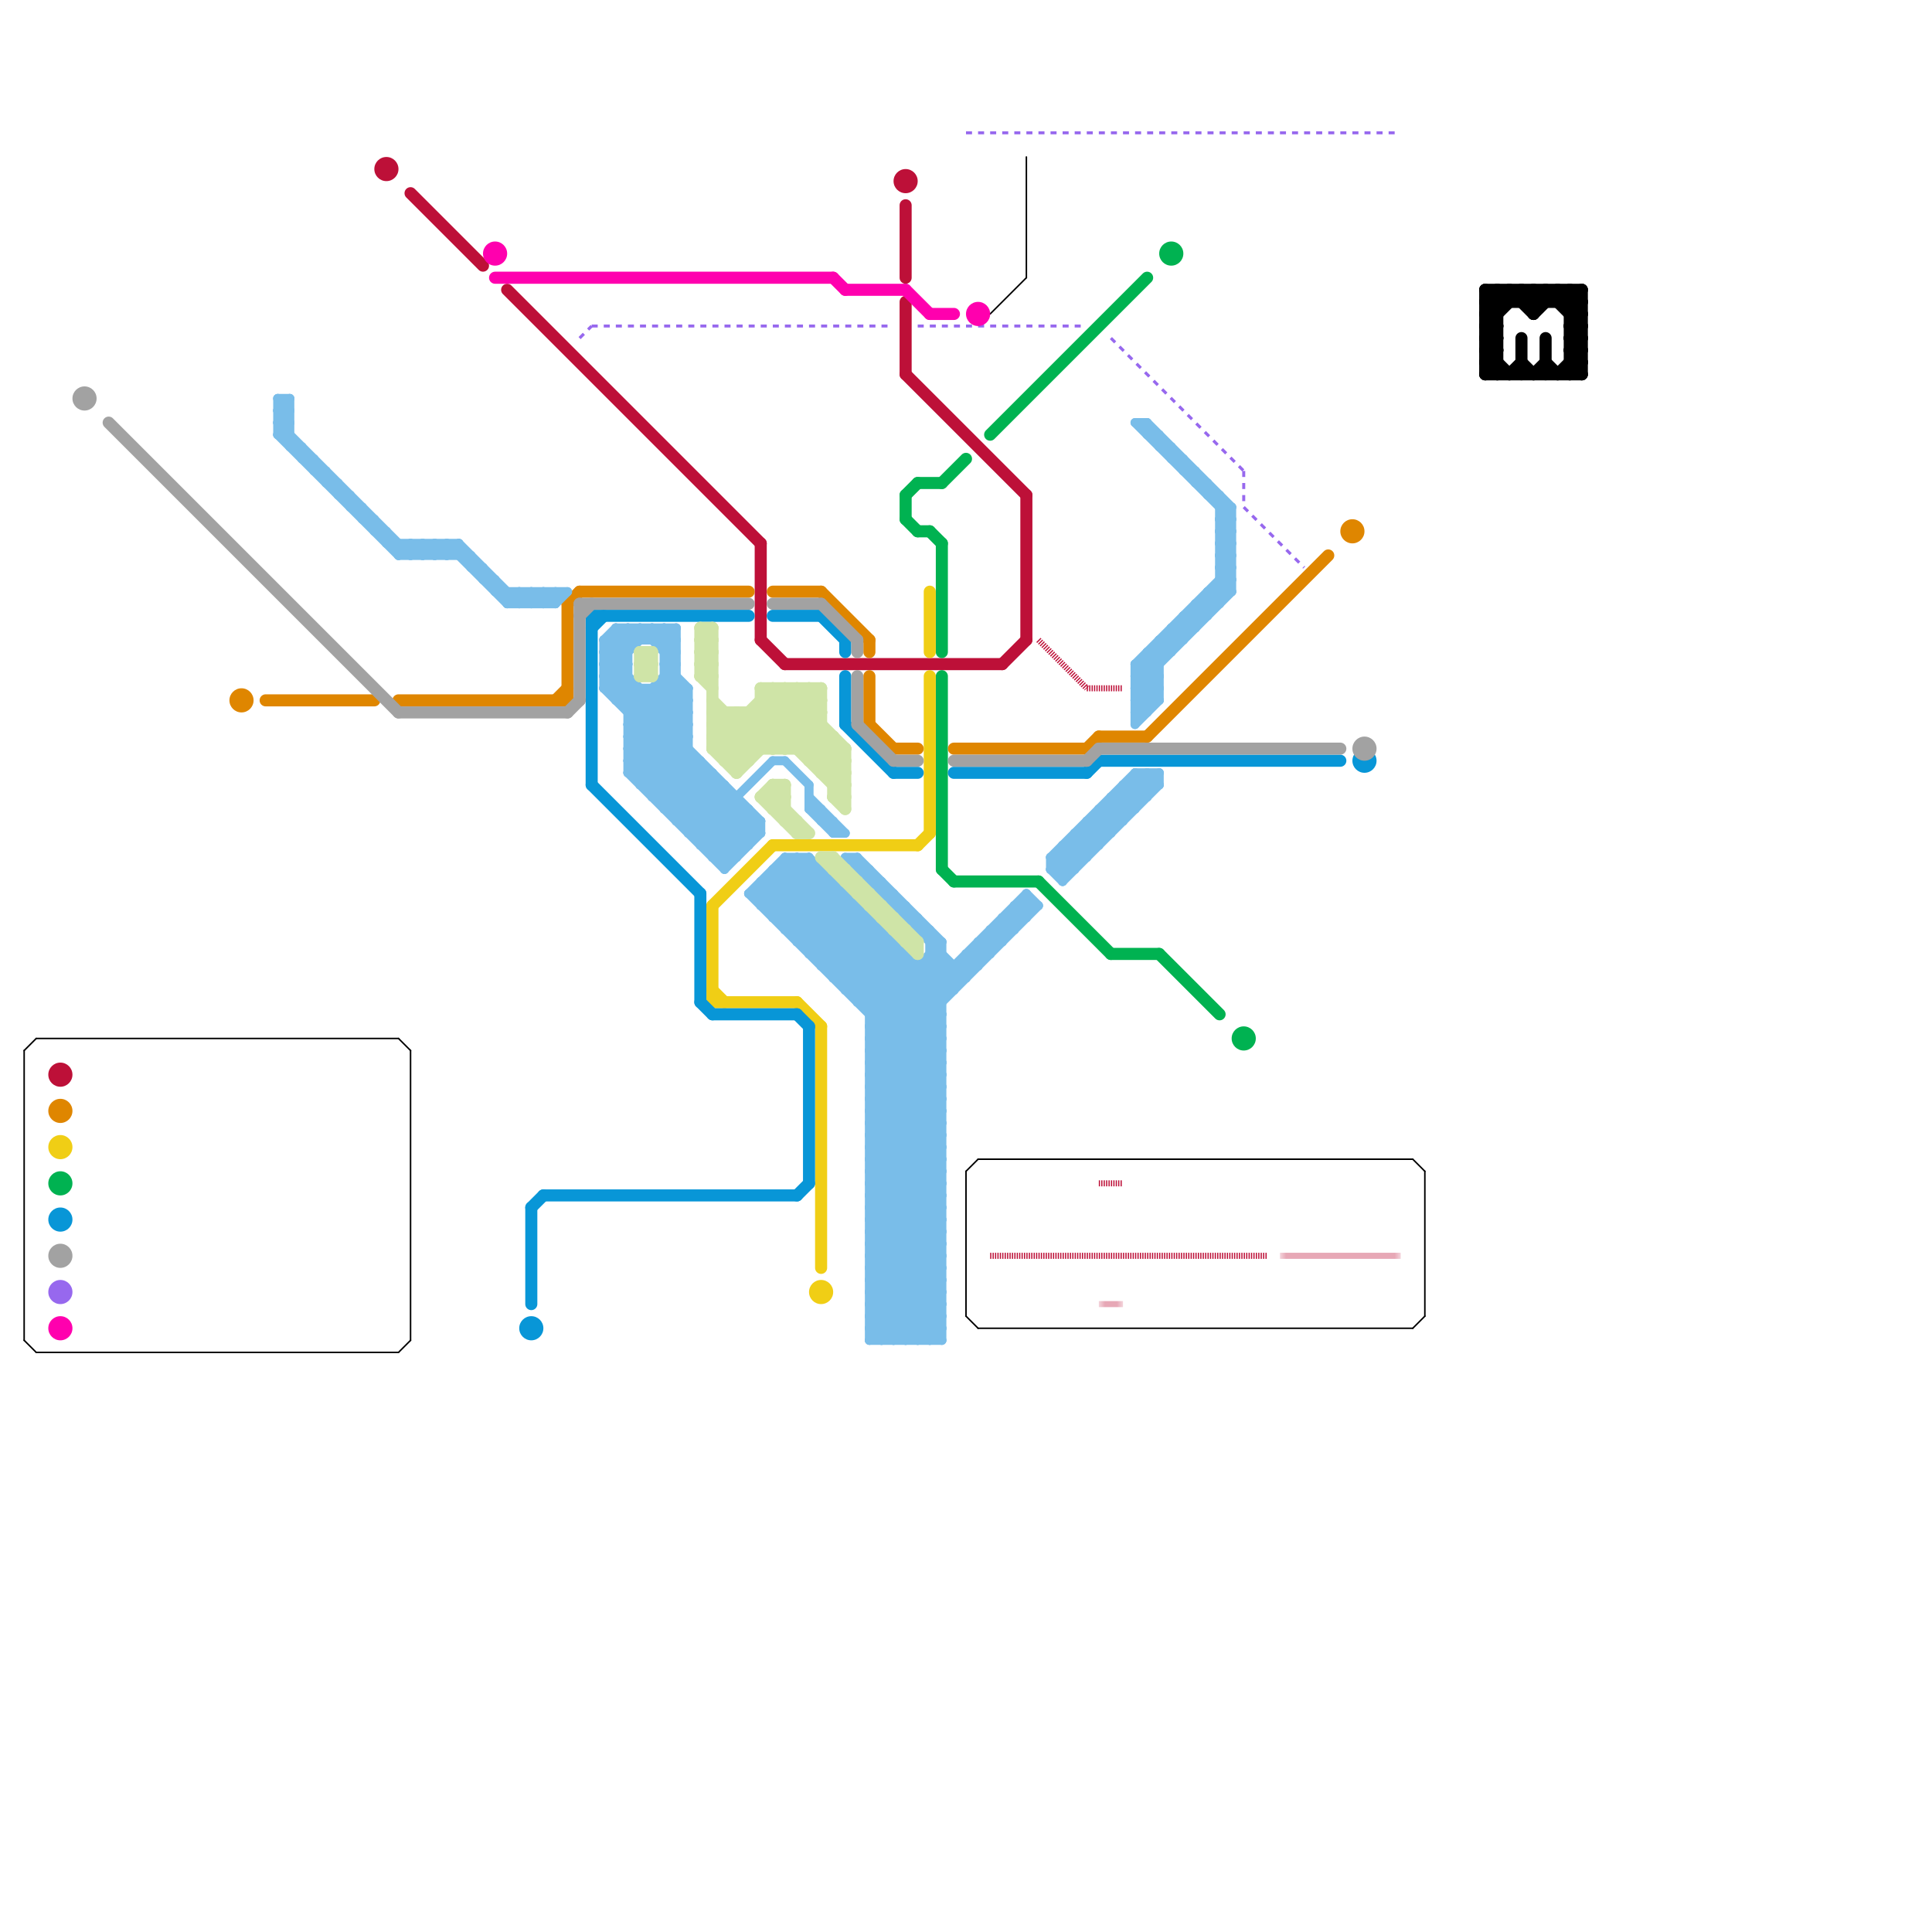 
<svg version="1.1" xmlns="http://www.w3.org/2000/svg" viewBox="0 0 160 160">
<style>text { font: 1px Helvetica; font-weight: 600; white-space: pre; dominant-baseline: central; } line { stroke-width: 1; fill: none; stroke-linecap: round; stroke-linejoin: round; } .c0 { stroke: #bd1038 } .c1 { stroke: #00b251 } .c2 { stroke: #f0ce15 } .c3 { stroke: #df8600 } .c4 { stroke: #0896d7 } .c5 { stroke: #a2a2a2 } .c6 { stroke: #9768ee } .c7 { stroke: #000000 } .c8 { stroke: #79bde9 } .c9 { stroke: #cfe4a7 } .c10 { stroke: #ff00ae } .lho3 { stroke-width: 0.3; stroke-linecap: butt; }.w3 { stroke-width: .5; }.w5 { stroke-width: .125; }.w4 { stroke-width: .25; }.w1 { stroke-width: 1; }.w2 { stroke-width: .75; }.l5 { stroke-dasharray: .1 .1; stroke-linecap: butt; }.l1 { stroke-dasharray: 1 1.5; stroke-linecap: square; }.l2 { stroke-dasharray: .5 .5; stroke-linecap: butt; }.l6 { stroke-linecap: butt; }</style><defs><g id="wm-xf"><circle r="1.2" fill="#000"/><circle r="0.9" fill="#fff"/><circle r="0.6" fill="#000"/><circle r="0.3" fill="#fff"/></g><g id="wm"><circle r="0.6" fill="#000"/><circle r="0.3" fill="#fff"/></g><g id="cmd-bd1038"><circle r="0.5" fill="#bd1038"/><circle r="0.25" fill="#fff"/></g></defs><line class="c0 " x1="83" y1="55" x2="85" y2="53"/><line class="c0 " x1="75" y1="17" x2="75" y2="23"/><line class="c0 " x1="75" y1="31" x2="85" y2="41"/><line class="c0 " x1="63" y1="53" x2="65" y2="55"/><line class="c0 " x1="75" y1="25" x2="75" y2="31"/><line class="c0 " x1="65" y1="55" x2="83" y2="55"/><line class="c0 " x1="63" y1="45" x2="63" y2="53"/><line class="c0 " x1="85" y1="41" x2="85" y2="53"/><line class="c0 " x1="34" y1="16" x2="40" y2="22"/><line class="c0 " x1="42" y1="24" x2="63" y2="45"/><circle cx="32" cy="14" r="1" fill="#bd1038" /><circle cx="5" cy="89" r="1" fill="#bd1038" /><circle cx="75" cy="15" r="1" fill="#bd1038" /><line class="c0 w3 l5" x1="86" y1="53" x2="90" y2="57"/><line class="c0 w3 l5" x1="82" y1="104" x2="105" y2="104"/><line class="c0 w3 l5" x1="90" y1="57" x2="93" y2="57"/><line class="c0 w3 l5" x1="91" y1="98" x2="93" y2="98"/><mask id="k1-4-1" maskUnits="userSpaceOnUse"><line class="w3 l6" x1="91" y1="108" x2="93" y2="108" stroke="#fff"/><line class="lho3" x1="91" y1="108" x2="93" y2="108" stroke="#000"/></mask><line class="c0 w3 l6" x1="91" y1="108" x2="93" y2="108" mask="url(#k1-4-1)"/><mask id="k1-4-2" maskUnits="userSpaceOnUse"><line class="w3 l6" x1="106" y1="104" x2="116" y2="104" stroke="#fff"/><line class="lho3" x1="106" y1="104" x2="116" y2="104" stroke="#000"/></mask><line class="c0 w3 l6" x1="106" y1="104" x2="116" y2="104" mask="url(#k1-4-2)"/><line class="c1 " x1="96" y1="79" x2="101" y2="84"/><line class="c1 " x1="75" y1="41" x2="76" y2="40"/><line class="c1 " x1="76" y1="44" x2="77" y2="44"/><line class="c1 " x1="79" y1="73" x2="86" y2="73"/><line class="c1 " x1="78" y1="40" x2="80" y2="38"/><line class="c1 " x1="78" y1="72" x2="79" y2="73"/><line class="c1 " x1="82" y1="36" x2="95" y2="23"/><line class="c1 " x1="77" y1="44" x2="78" y2="45"/><line class="c1 " x1="75" y1="41" x2="75" y2="43"/><line class="c1 " x1="92" y1="79" x2="96" y2="79"/><line class="c1 " x1="78" y1="56" x2="78" y2="72"/><line class="c1 " x1="78" y1="45" x2="78" y2="54"/><line class="c1 " x1="86" y1="73" x2="92" y2="79"/><line class="c1 " x1="76" y1="40" x2="78" y2="40"/><line class="c1 " x1="75" y1="43" x2="76" y2="44"/><circle cx="103" cy="86" r="1" fill="#00b251" /><circle cx="5" cy="98" r="1" fill="#00b251" /><circle cx="97" cy="21" r="1" fill="#00b251" /><line class="c2 " x1="59" y1="75" x2="59" y2="83"/><line class="c2 " x1="77" y1="56" x2="77" y2="69"/><line class="c2 " x1="59" y1="75" x2="64" y2="70"/><line class="c2 " x1="68" y1="85" x2="68" y2="105"/><line class="c2 " x1="64" y1="70" x2="76" y2="70"/><line class="c2 " x1="66" y1="83" x2="68" y2="85"/><line class="c2 " x1="76" y1="70" x2="77" y2="69"/><line class="c2 " x1="59" y1="82" x2="60" y2="83"/><line class="c2 " x1="59" y1="83" x2="66" y2="83"/><line class="c2 " x1="77" y1="49" x2="77" y2="54"/><circle cx="5" cy="95" r="1" fill="#f0ce15" /><circle cx="68" cy="107" r="1" fill="#f0ce15" /><line class="c3 " x1="90" y1="62" x2="91" y2="61"/><line class="c3 " x1="46" y1="58" x2="47" y2="57"/><line class="c3 " x1="95" y1="61" x2="110" y2="46"/><line class="c3 " x1="47" y1="50" x2="48" y2="49"/><line class="c3 " x1="22" y1="58" x2="31" y2="58"/><line class="c3 " x1="74" y1="62" x2="76" y2="62"/><line class="c3 " x1="72" y1="53" x2="72" y2="54"/><line class="c3 " x1="48" y1="49" x2="62" y2="49"/><line class="c3 " x1="68" y1="49" x2="72" y2="53"/><line class="c3 " x1="72" y1="60" x2="74" y2="62"/><line class="c3 " x1="64" y1="49" x2="68" y2="49"/><line class="c3 " x1="72" y1="56" x2="72" y2="60"/><line class="c3 " x1="91" y1="61" x2="95" y2="61"/><line class="c3 " x1="47" y1="50" x2="47" y2="58"/><line class="c3 " x1="33" y1="58" x2="47" y2="58"/><line class="c3 " x1="79" y1="62" x2="90" y2="62"/><circle cx="20" cy="58" r="1" fill="#df8600" /><circle cx="5" cy="92" r="1" fill="#df8600" /><circle cx="112" cy="44" r="1" fill="#df8600" /><line class="c4 " x1="64" y1="51" x2="68" y2="51"/><line class="c4 " x1="49" y1="51" x2="62" y2="51"/><line class="c4 " x1="49" y1="65" x2="58" y2="74"/><line class="c4 " x1="70" y1="53" x2="70" y2="54"/><line class="c4 " x1="68" y1="51" x2="70" y2="53"/><line class="c4 " x1="59" y1="84" x2="66" y2="84"/><line class="c4 " x1="44" y1="100" x2="44" y2="108"/><line class="c4 " x1="70" y1="60" x2="74" y2="64"/><line class="c4 " x1="66" y1="84" x2="67" y2="85"/><line class="c4 " x1="49" y1="51" x2="49" y2="65"/><line class="c4 " x1="49" y1="52" x2="50" y2="51"/><line class="c4 " x1="58" y1="74" x2="58" y2="83"/><line class="c4 " x1="90" y1="64" x2="91" y2="63"/><line class="c4 " x1="67" y1="85" x2="67" y2="98"/><line class="c4 " x1="91" y1="63" x2="111" y2="63"/><line class="c4 " x1="44" y1="100" x2="45" y2="99"/><line class="c4 " x1="74" y1="64" x2="76" y2="64"/><line class="c4 " x1="45" y1="99" x2="66" y2="99"/><line class="c4 " x1="70" y1="56" x2="70" y2="60"/><line class="c4 " x1="58" y1="83" x2="59" y2="84"/><line class="c4 " x1="66" y1="99" x2="67" y2="98"/><line class="c4 " x1="79" y1="64" x2="90" y2="64"/><circle cx="44" cy="110" r="1" fill="#0896d7" /><circle cx="113" cy="63" r="1" fill="#0896d7" /><circle cx="5" cy="101" r="1" fill="#0896d7" /><line class="c5 " x1="71" y1="53" x2="71" y2="54"/><line class="c5 " x1="90" y1="63" x2="91" y2="62"/><line class="c5 " x1="33" y1="59" x2="47" y2="59"/><line class="c5 " x1="48" y1="50" x2="48" y2="58"/><line class="c5 " x1="71" y1="56" x2="71" y2="60"/><line class="c5 " x1="47" y1="59" x2="48" y2="58"/><line class="c5 " x1="9" y1="35" x2="33" y2="59"/><line class="c5 " x1="74" y1="63" x2="76" y2="63"/><line class="c5 " x1="71" y1="60" x2="74" y2="63"/><line class="c5 " x1="48" y1="51" x2="49" y2="50"/><line class="c5 " x1="48" y1="50" x2="62" y2="50"/><line class="c5 " x1="91" y1="62" x2="111" y2="62"/><line class="c5 " x1="64" y1="50" x2="68" y2="50"/><line class="c5 " x1="68" y1="50" x2="71" y2="53"/><line class="c5 " x1="79" y1="63" x2="90" y2="63"/><circle cx="7" cy="33" r="1" fill="#a2a2a2" /><circle cx="113" cy="62" r="1" fill="#a2a2a2" /><circle cx="5" cy="104" r="1" fill="#a2a2a2" /><line class="c6 w4 l2" x1="80" y1="11" x2="116" y2="11"/><line class="c6 w4 l2" x1="49" y1="27" x2="74" y2="27"/><line class="c6 w4 l2" x1="103" y1="42" x2="108" y2="47"/><line class="c6 w4 l2" x1="48" y1="28" x2="49" y2="27"/><line class="c6 w4 l2" x1="76" y1="27" x2="90" y2="27"/><line class="c6 w4 l2" x1="103" y1="39" x2="103" y2="42"/><line class="c6 w4 l2" x1="92" y1="28" x2="103" y2="39"/><circle cx="5" cy="107" r="1" fill="#9768ee" /><line class="c7 w5" x1="81" y1="96" x2="117" y2="96"/><line class="c7 w5" x1="80" y1="97" x2="81" y2="96"/><line class="c7 w5" x1="81" y1="110" x2="117" y2="110"/><line class="c7 w5" x1="3" y1="86" x2="33" y2="86"/><line class="c7 w5" x1="34" y1="87" x2="34" y2="111"/><line class="c7 w5" x1="33" y1="86" x2="34" y2="87"/><line class="c7 w5" x1="2" y1="87" x2="3" y2="86"/><line class="c7 w5" x1="2" y1="87" x2="2" y2="111"/><line class="c7 w5" x1="3" y1="112" x2="33" y2="112"/><line class="c7 w5" x1="33" y1="112" x2="34" y2="111"/><line class="c7 w5" x1="82" y1="26" x2="85" y2="23"/><line class="c7 w5" x1="80" y1="97" x2="80" y2="109"/><line class="c7 w5" x1="117" y1="110" x2="118" y2="109"/><line class="c7 w5" x1="117" y1="96" x2="118" y2="97"/><line class="c7 w5" x1="80" y1="109" x2="81" y2="110"/><line class="c7 w5" x1="118" y1="97" x2="118" y2="109"/><line class="c7 w5" x1="85" y1="13" x2="85" y2="23"/><line class="c7 w5" x1="2" y1="111" x2="3" y2="112"/><line class="c7 " x1="123" y1="28" x2="124" y2="28"/><line class="c7 " x1="123" y1="25" x2="131" y2="25"/><line class="c7 " x1="123" y1="30" x2="124" y2="30"/><line class="c7 " x1="125" y1="24" x2="127" y2="26"/><line class="c7 " x1="126" y1="24" x2="127" y2="25"/><line class="c7 " x1="127" y1="31" x2="128" y2="30"/><line class="c7 " x1="130" y1="28" x2="131" y2="29"/><line class="c7 " x1="126" y1="28" x2="126" y2="31"/><line class="c7 " x1="130" y1="24" x2="130" y2="31"/><line class="c7 " x1="123" y1="31" x2="131" y2="31"/><line class="c7 " x1="129" y1="31" x2="131" y2="29"/><line class="c7 " x1="127" y1="24" x2="127" y2="26"/><line class="c7 " x1="130" y1="29" x2="131" y2="29"/><line class="c7 " x1="123" y1="24" x2="124" y2="25"/><line class="c7 " x1="123" y1="26" x2="124" y2="27"/><line class="c7 " x1="126" y1="30" x2="127" y2="31"/><line class="c7 " x1="128" y1="28" x2="128" y2="31"/><line class="c7 " x1="123" y1="27" x2="124" y2="27"/><line class="c7 " x1="123" y1="24" x2="131" y2="24"/><line class="c7 " x1="131" y1="24" x2="131" y2="31"/><line class="c7 " x1="123" y1="27" x2="126" y2="24"/><line class="c7 " x1="125" y1="24" x2="125" y2="25"/><line class="c7 " x1="125" y1="31" x2="126" y2="30"/><line class="c7 " x1="123" y1="28" x2="124" y2="27"/><line class="c7 " x1="130" y1="25" x2="131" y2="24"/><line class="c7 " x1="130" y1="27" x2="131" y2="26"/><line class="c7 " x1="123" y1="30" x2="124" y2="29"/><line class="c7 " x1="128" y1="24" x2="131" y2="27"/><line class="c7 " x1="128" y1="24" x2="128" y2="25"/><line class="c7 " x1="130" y1="26" x2="131" y2="26"/><line class="c7 " x1="127" y1="25" x2="128" y2="24"/><line class="c7 " x1="123" y1="25" x2="124" y2="24"/><line class="c7 " x1="130" y1="28" x2="131" y2="28"/><line class="c7 " x1="124" y1="24" x2="125" y2="25"/><line class="c7 " x1="130" y1="30" x2="131" y2="31"/><line class="c7 " x1="130" y1="29" x2="131" y2="28"/><line class="c7 " x1="123" y1="29" x2="125" y2="31"/><line class="c7 " x1="130" y1="31" x2="131" y2="30"/><line class="c7 " x1="126" y1="24" x2="126" y2="25"/><line class="c7 " x1="123" y1="26" x2="124" y2="26"/><line class="c7 " x1="129" y1="25" x2="130" y2="24"/><line class="c7 " x1="130" y1="24" x2="131" y2="25"/><line class="c7 " x1="123" y1="27" x2="124" y2="28"/><line class="c7 " x1="123" y1="31" x2="124" y2="30"/><line class="c7 " x1="123" y1="29" x2="124" y2="29"/><line class="c7 " x1="127" y1="26" x2="129" y2="24"/><line class="c7 " x1="130" y1="27" x2="131" y2="28"/><line class="c7 " x1="123" y1="24" x2="123" y2="31"/><line class="c7 " x1="130" y1="26" x2="131" y2="25"/><line class="c7 " x1="123" y1="28" x2="124" y2="29"/><line class="c7 " x1="130" y1="30" x2="131" y2="30"/><line class="c7 " x1="130" y1="28" x2="131" y2="27"/><line class="c7 " x1="123" y1="30" x2="124" y2="31"/><line class="c7 " x1="123" y1="25" x2="124" y2="26"/><line class="c7 " x1="130" y1="29" x2="131" y2="30"/><line class="c7 " x1="124" y1="24" x2="124" y2="31"/><line class="c7 " x1="129" y1="24" x2="131" y2="26"/><line class="c7 " x1="123" y1="26" x2="125" y2="24"/><line class="c7 " x1="128" y1="30" x2="129" y2="31"/><line class="c7 " x1="123" y1="29" x2="124" y2="28"/><line class="c7 " x1="129" y1="24" x2="129" y2="25"/><line class="c7 " x1="130" y1="27" x2="131" y2="27"/><line class="c7 " x1="126" y1="25" x2="127" y2="24"/><line class="c7 " x1="127" y1="24" x2="128" y2="25"/><line class="c8 w2" x1="39" y1="47" x2="40" y2="47"/><line class="c8 w2" x1="50" y1="54" x2="52" y2="54"/><line class="c8 w2" x1="67" y1="78" x2="70" y2="75"/><line class="c8 w2" x1="80" y1="79" x2="82" y2="79"/><line class="c8 w2" x1="38" y1="45" x2="38" y2="46"/><line class="c8 w2" x1="66" y1="78" x2="70" y2="74"/><line class="c8 w2" x1="94" y1="58" x2="96" y2="56"/><line class="c8 w2" x1="94" y1="59" x2="95" y2="59"/><line class="c8 w2" x1="50" y1="56" x2="63" y2="69"/><line class="c8 w2" x1="40" y1="47" x2="40" y2="48"/><line class="c8 w2" x1="68" y1="80" x2="72" y2="76"/><line class="c8 w2" x1="72" y1="103" x2="78" y2="103"/><line class="c8 w2" x1="64" y1="72" x2="78" y2="86"/><line class="c8 w2" x1="76" y1="80" x2="76" y2="111"/><line class="c8 w2" x1="66" y1="77" x2="69" y2="74"/><line class="c8 w2" x1="50" y1="57" x2="52" y2="55"/><line class="c8 w2" x1="72" y1="84" x2="78" y2="78"/><line class="c8 w2" x1="94" y1="55" x2="94" y2="60"/><line class="c8 w2" x1="45" y1="50" x2="46" y2="49"/><line class="c8 w2" x1="72" y1="98" x2="78" y2="104"/><line class="c8 w2" x1="82" y1="77" x2="82" y2="79"/><line class="c8 w2" x1="94" y1="35" x2="102" y2="43"/><line class="c8 w2" x1="94" y1="58" x2="95" y2="59"/><line class="c8 w2" x1="72" y1="110" x2="73" y2="111"/><line class="c8 w2" x1="72" y1="93" x2="78" y2="87"/><line class="c8 w2" x1="94" y1="56" x2="96" y2="58"/><line class="c8 w2" x1="62" y1="74" x2="78" y2="90"/><line class="c8 w2" x1="58" y1="70" x2="61" y2="67"/><line class="c8 w2" x1="65" y1="77" x2="69" y2="73"/><line class="c8 w2" x1="96" y1="36" x2="96" y2="37"/><line class="c8 w2" x1="60" y1="72" x2="63" y2="69"/><line class="c8 w2" x1="97" y1="52" x2="97" y2="54"/><line class="c8 w2" x1="72" y1="100" x2="78" y2="100"/><line class="c8 w2" x1="97" y1="38" x2="98" y2="38"/><line class="c8 w2" x1="37" y1="45" x2="42" y2="50"/><line class="c8 w2" x1="95" y1="35" x2="95" y2="36"/><line class="c8 w2" x1="70" y1="81" x2="73" y2="78"/><line class="c8 w2" x1="88" y1="70" x2="88" y2="73"/><line class="c8 w2" x1="72" y1="101" x2="78" y2="95"/><line class="c8 w2" x1="56" y1="67" x2="59" y2="64"/><line class="c8 w2" x1="72" y1="95" x2="78" y2="89"/><line class="c8 w2" x1="72" y1="89" x2="78" y2="95"/><line class="c8 w2" x1="92" y1="67" x2="93" y2="68"/><line class="c8 w2" x1="64" y1="63" x2="65" y2="63"/><line class="c8 w2" x1="33" y1="46" x2="34" y2="45"/><line class="c8 w2" x1="72" y1="88" x2="78" y2="88"/><line class="c8 w2" x1="72" y1="90" x2="78" y2="90"/><line class="c8 w2" x1="54" y1="66" x2="61" y2="66"/><line class="c8 w2" x1="87" y1="71" x2="88" y2="72"/><line class="c8 w2" x1="75" y1="76" x2="76" y2="76"/><line class="c8 w2" x1="72" y1="87" x2="85" y2="74"/><line class="c8 w2" x1="43" y1="49" x2="43" y2="50"/><line class="c8 w2" x1="65" y1="71" x2="78" y2="84"/><line class="c8 w2" x1="89" y1="69" x2="90" y2="70"/><line class="c8 w2" x1="55" y1="57" x2="57" y2="59"/><line class="c8 w2" x1="92" y1="66" x2="93" y2="67"/><line class="c8 w2" x1="67" y1="66" x2="70" y2="69"/><line class="c8 w2" x1="72" y1="109" x2="78" y2="109"/><line class="c8 w2" x1="72" y1="111" x2="78" y2="111"/><line class="c8 w2" x1="32" y1="45" x2="38" y2="45"/><line class="c8 w2" x1="72" y1="103" x2="78" y2="97"/><line class="c8 w2" x1="87" y1="72" x2="89" y2="72"/><line class="c8 w2" x1="65" y1="76" x2="68" y2="73"/><line class="c8 w2" x1="67" y1="65" x2="67" y2="67"/><line class="c8 w2" x1="79" y1="80" x2="79" y2="82"/><line class="c8 w2" x1="95" y1="54" x2="95" y2="59"/><line class="c8 w2" x1="81" y1="78" x2="81" y2="80"/><line class="c8 w2" x1="29" y1="41" x2="29" y2="42"/><line class="c8 w2" x1="27" y1="40" x2="28" y2="40"/><line class="c8 w2" x1="99" y1="50" x2="101" y2="50"/><line class="c8 w2" x1="84" y1="75" x2="84" y2="77"/><line class="c8 w2" x1="64" y1="75" x2="67" y2="72"/><line class="c8 w2" x1="38" y1="45" x2="43" y2="50"/><line class="c8 w2" x1="55" y1="52" x2="55" y2="67"/><line class="c8 w2" x1="72" y1="110" x2="78" y2="110"/><line class="c8 w2" x1="31" y1="43" x2="31" y2="44"/><line class="c8 w2" x1="35" y1="46" x2="36" y2="45"/><line class="c8 w2" x1="30" y1="43" x2="31" y2="43"/><line class="c8 w2" x1="34" y1="46" x2="35" y2="45"/><line class="c8 w2" x1="28" y1="40" x2="28" y2="41"/><line class="c8 w2" x1="27" y1="39" x2="27" y2="40"/><line class="c8 w2" x1="26" y1="39" x2="27" y2="39"/><line class="c8 w2" x1="72" y1="105" x2="78" y2="111"/><line class="c8 w2" x1="72" y1="97" x2="78" y2="103"/><line class="c8 w2" x1="66" y1="71" x2="66" y2="78"/><line class="c8 w2" x1="72" y1="99" x2="78" y2="105"/><line class="c8 w2" x1="36" y1="46" x2="37" y2="45"/><line class="c8 w2" x1="71" y1="83" x2="75" y2="79"/><line class="c8 w2" x1="72" y1="106" x2="77" y2="111"/><line class="c8 w2" x1="72" y1="100" x2="78" y2="94"/><line class="c8 w2" x1="98" y1="51" x2="98" y2="53"/><line class="c8 w2" x1="72" y1="92" x2="78" y2="86"/><line class="c8 w2" x1="72" y1="94" x2="78" y2="88"/><line class="c8 w2" x1="53" y1="52" x2="53" y2="53"/><line class="c8 w2" x1="56" y1="68" x2="59" y2="65"/><line class="c8 w2" x1="72" y1="109" x2="74" y2="111"/><line class="c8 w2" x1="70" y1="74" x2="70" y2="82"/><line class="c8 w2" x1="72" y1="89" x2="86" y2="75"/><line class="c8 w2" x1="34" y1="45" x2="35" y2="46"/><line class="c8 w2" x1="72" y1="86" x2="78" y2="92"/><line class="c8 w2" x1="71" y1="82" x2="74" y2="79"/><line class="c8 w2" x1="72" y1="89" x2="78" y2="89"/><line class="c8 w2" x1="77" y1="79" x2="78" y2="79"/><line class="c8 w2" x1="52" y1="60" x2="57" y2="60"/><line class="c8 w2" x1="101" y1="45" x2="102" y2="45"/><line class="c8 w2" x1="101" y1="47" x2="102" y2="47"/><line class="c8 w2" x1="52" y1="62" x2="57" y2="62"/><line class="c8 w2" x1="63" y1="75" x2="71" y2="75"/><line class="c8 w2" x1="89" y1="70" x2="90" y2="71"/><line class="c8 w2" x1="53" y1="57" x2="53" y2="65"/><line class="c8 w2" x1="55" y1="56" x2="57" y2="58"/><line class="c8 w2" x1="89" y1="69" x2="89" y2="72"/><line class="c8 w2" x1="23" y1="34" x2="24" y2="35"/><line class="c8 w2" x1="94" y1="65" x2="95" y2="66"/><line class="c8 w2" x1="42" y1="50" x2="43" y2="49"/><line class="c8 w2" x1="73" y1="74" x2="74" y2="74"/><line class="c8 w2" x1="101" y1="44" x2="102" y2="44"/><line class="c8 w2" x1="52" y1="59" x2="57" y2="59"/><line class="c8 w2" x1="101" y1="46" x2="102" y2="46"/><line class="c8 w2" x1="52" y1="61" x2="57" y2="61"/><line class="c8 w2" x1="52" y1="62" x2="57" y2="57"/><line class="c8 w2" x1="44" y1="50" x2="45" y2="49"/><line class="c8 w2" x1="71" y1="71" x2="71" y2="72"/><line class="c8 w2" x1="72" y1="91" x2="78" y2="91"/><line class="c8 w2" x1="58" y1="69" x2="64" y2="63"/><line class="c8 w2" x1="100" y1="40" x2="100" y2="41"/><line class="c8 w2" x1="60" y1="65" x2="60" y2="72"/><line class="c8 w2" x1="90" y1="68" x2="91" y2="69"/><line class="c8 w2" x1="73" y1="73" x2="73" y2="74"/><line class="c8 w2" x1="98" y1="39" x2="99" y2="39"/><line class="c8 w2" x1="75" y1="79" x2="75" y2="111"/><line class="c8 w2" x1="73" y1="111" x2="78" y2="106"/><line class="c8 w2" x1="53" y1="65" x2="57" y2="61"/><line class="c8 w2" x1="99" y1="39" x2="99" y2="40"/><line class="c8 w2" x1="91" y1="67" x2="94" y2="67"/><line class="c8 w2" x1="92" y1="66" x2="92" y2="69"/><line class="c8 w2" x1="72" y1="110" x2="78" y2="104"/><line class="c8 w2" x1="101" y1="45" x2="102" y2="44"/><line class="c8 w2" x1="77" y1="80" x2="79" y2="82"/><line class="c8 w2" x1="101" y1="47" x2="102" y2="46"/><line class="c8 w2" x1="51" y1="52" x2="51" y2="58"/><line class="c8 w2" x1="50" y1="56" x2="54" y2="52"/><line class="c8 w2" x1="72" y1="97" x2="78" y2="97"/><line class="c8 w2" x1="72" y1="99" x2="78" y2="99"/><line class="c8 w2" x1="77" y1="111" x2="78" y2="110"/><line class="c8 w2" x1="97" y1="52" x2="99" y2="52"/><line class="c8 w2" x1="57" y1="68" x2="60" y2="65"/><line class="c8 w2" x1="67" y1="71" x2="78" y2="82"/><line class="c8 w2" x1="64" y1="72" x2="64" y2="76"/><line class="c8 w2" x1="100" y1="49" x2="102" y2="49"/><line class="c8 w2" x1="52" y1="63" x2="58" y2="63"/><line class="c8 w2" x1="45" y1="49" x2="46" y2="50"/><line class="c8 w2" x1="81" y1="78" x2="83" y2="78"/><line class="c8 w2" x1="54" y1="52" x2="56" y2="54"/><line class="c8 w2" x1="63" y1="73" x2="78" y2="88"/><line class="c8 w2" x1="59" y1="64" x2="59" y2="71"/><line class="c8 w2" x1="101" y1="44" x2="102" y2="43"/><line class="c8 w2" x1="101" y1="46" x2="102" y2="45"/><line class="c8 w2" x1="50" y1="54" x2="57" y2="61"/><line class="c8 w2" x1="52" y1="58" x2="53" y2="57"/><line class="c8 w2" x1="50" y1="53" x2="56" y2="53"/><line class="c8 w2" x1="62" y1="74" x2="70" y2="74"/><line class="c8 w2" x1="23" y1="33" x2="24" y2="34"/><line class="c8 w2" x1="67" y1="67" x2="69" y2="69"/><line class="c8 w2" x1="50" y1="57" x2="57" y2="57"/><line class="c8 w2" x1="55" y1="56" x2="56" y2="56"/><line class="c8 w2" x1="101" y1="41" x2="101" y2="50"/><line class="c8 w2" x1="64" y1="76" x2="72" y2="76"/><line class="c8 w2" x1="83" y1="76" x2="83" y2="78"/><line class="c8 w2" x1="91" y1="68" x2="92" y2="69"/><line class="c8 w2" x1="95" y1="55" x2="96" y2="56"/><line class="c8 w2" x1="99" y1="50" x2="100" y2="51"/><line class="c8 w2" x1="62" y1="74" x2="65" y2="71"/><line class="c8 w2" x1="85" y1="74" x2="85" y2="76"/><line class="c8 w2" x1="72" y1="104" x2="78" y2="98"/><line class="c8 w2" x1="33" y1="45" x2="33" y2="46"/><line class="c8 w2" x1="65" y1="63" x2="67" y2="65"/><line class="c8 w2" x1="93" y1="66" x2="94" y2="67"/><line class="c8 w2" x1="32" y1="44" x2="32" y2="45"/><line class="c8 w2" x1="31" y1="44" x2="32" y2="44"/><line class="c8 w2" x1="52" y1="64" x2="60" y2="72"/><line class="c8 w2" x1="71" y1="71" x2="78" y2="78"/><line class="c8 w2" x1="35" y1="45" x2="35" y2="46"/><line class="c8 w2" x1="57" y1="69" x2="63" y2="69"/><line class="c8 w2" x1="71" y1="75" x2="71" y2="83"/><line class="c8 w2" x1="94" y1="35" x2="95" y2="35"/><line class="c8 w2" x1="63" y1="73" x2="69" y2="73"/><line class="c8 w2" x1="84" y1="75" x2="86" y2="75"/><line class="c8 w2" x1="77" y1="79" x2="79" y2="81"/><line class="c8 w2" x1="50" y1="53" x2="52" y2="55"/><line class="c8 w2" x1="72" y1="96" x2="78" y2="96"/><line class="c8 w2" x1="94" y1="57" x2="96" y2="57"/><line class="c8 w2" x1="72" y1="102" x2="78" y2="108"/><line class="c8 w2" x1="54" y1="65" x2="57" y2="62"/><line class="c8 w2" x1="78" y1="78" x2="78" y2="111"/><line class="c8 w2" x1="96" y1="53" x2="98" y2="53"/><line class="c8 w2" x1="70" y1="82" x2="79" y2="82"/><line class="c8 w2" x1="54" y1="53" x2="55" y2="52"/><line class="c8 w2" x1="23" y1="35" x2="24" y2="35"/><line class="c8 w2" x1="72" y1="85" x2="78" y2="91"/><line class="c8 w2" x1="98" y1="51" x2="100" y2="51"/><line class="c8 w2" x1="55" y1="55" x2="57" y2="57"/><line class="c8 w2" x1="36" y1="45" x2="36" y2="46"/><line class="c8 w2" x1="64" y1="72" x2="68" y2="72"/><line class="c8 w2" x1="100" y1="49" x2="100" y2="51"/><line class="c8 w2" x1="46" y1="50" x2="47" y2="49"/><line class="c8 w2" x1="91" y1="67" x2="92" y2="68"/><line class="c8 w2" x1="43" y1="49" x2="44" y2="50"/><line class="c8 w2" x1="75" y1="75" x2="75" y2="76"/><line class="c8 w2" x1="95" y1="54" x2="96" y2="55"/><line class="c8 w2" x1="82" y1="77" x2="83" y2="78"/><line class="c8 w2" x1="72" y1="98" x2="78" y2="98"/><line class="c8 w2" x1="42" y1="49" x2="42" y2="50"/><line class="c8 w2" x1="67" y1="67" x2="68" y2="67"/><line class="c8 w2" x1="94" y1="57" x2="102" y2="49"/><line class="c8 w2" x1="50" y1="54" x2="52" y2="52"/><line class="c8 w2" x1="61" y1="66" x2="61" y2="71"/><line class="c8 w2" x1="52" y1="63" x2="60" y2="71"/><line class="c8 w2" x1="101" y1="43" x2="102" y2="44"/><line class="c8 w2" x1="44" y1="49" x2="44" y2="50"/><line class="c8 w2" x1="88" y1="73" x2="96" y2="65"/><line class="c8 w2" x1="90" y1="68" x2="93" y2="68"/><line class="c8 w2" x1="72" y1="93" x2="78" y2="99"/><line class="c8 w2" x1="72" y1="87" x2="78" y2="93"/><line class="c8 w2" x1="50" y1="55" x2="52" y2="55"/><line class="c8 w2" x1="43" y1="50" x2="44" y2="49"/><line class="c8 w2" x1="77" y1="78" x2="78" y2="78"/><line class="c8 w2" x1="102" y1="42" x2="102" y2="49"/><line class="c8 w2" x1="50" y1="53" x2="50" y2="57"/><line class="c8 w2" x1="72" y1="106" x2="78" y2="106"/><line class="c8 w2" x1="101" y1="48" x2="102" y2="49"/><line class="c8 w2" x1="23" y1="33" x2="23" y2="36"/><line class="c8 w2" x1="76" y1="77" x2="77" y2="77"/><line class="c8 w2" x1="52" y1="52" x2="53" y2="53"/><line class="c8 w2" x1="88" y1="72" x2="96" y2="64"/><line class="c8 w2" x1="94" y1="56" x2="96" y2="56"/><line class="c8 w2" x1="94" y1="58" x2="96" y2="58"/><line class="c8 w2" x1="70" y1="82" x2="74" y2="78"/><line class="c8 w2" x1="72" y1="101" x2="78" y2="107"/><line class="c8 w2" x1="72" y1="95" x2="78" y2="101"/><line class="c8 w2" x1="67" y1="79" x2="75" y2="79"/><line class="c8 w2" x1="54" y1="66" x2="57" y2="63"/><line class="c8 w2" x1="72" y1="90" x2="78" y2="84"/><line class="c8 w2" x1="72" y1="72" x2="72" y2="73"/><line class="c8 w2" x1="94" y1="64" x2="95" y2="65"/><line class="c8 w2" x1="66" y1="78" x2="74" y2="78"/><line class="c8 w2" x1="72" y1="85" x2="78" y2="85"/><line class="c8 w2" x1="65" y1="77" x2="73" y2="77"/><line class="c8 w2" x1="69" y1="69" x2="70" y2="69"/><line class="c8 w2" x1="66" y1="71" x2="78" y2="83"/><line class="c8 w2" x1="101" y1="43" x2="102" y2="43"/><line class="c8 w2" x1="52" y1="64" x2="59" y2="64"/><line class="c8 w2" x1="95" y1="64" x2="96" y2="65"/><line class="c8 w2" x1="64" y1="73" x2="78" y2="87"/><line class="c8 w2" x1="72" y1="108" x2="78" y2="108"/><line class="c8 w2" x1="72" y1="109" x2="78" y2="103"/><line class="c8 w2" x1="72" y1="111" x2="78" y2="105"/><line class="c8 w2" x1="24" y1="37" x2="25" y2="37"/><line class="c8 w2" x1="68" y1="68" x2="69" y2="68"/><line class="c8 w2" x1="94" y1="56" x2="102" y2="48"/><line class="c8 w2" x1="72" y1="103" x2="78" y2="109"/><line class="c8 w2" x1="95" y1="35" x2="102" y2="42"/><line class="c8 w2" x1="80" y1="79" x2="81" y2="80"/><line class="c8 w2" x1="71" y1="72" x2="72" y2="72"/><line class="c8 w2" x1="55" y1="55" x2="56" y2="55"/><line class="c8 w2" x1="72" y1="84" x2="78" y2="84"/><line class="c8 w2" x1="72" y1="98" x2="78" y2="92"/><line class="c8 w2" x1="72" y1="108" x2="75" y2="111"/><line class="c8 w2" x1="101" y1="48" x2="102" y2="48"/><line class="c8 w2" x1="51" y1="52" x2="56" y2="52"/><line class="c8 w2" x1="83" y1="76" x2="85" y2="76"/><line class="c8 w2" x1="94" y1="55" x2="96" y2="57"/><line class="c8 w2" x1="76" y1="76" x2="76" y2="77"/><line class="c8 w2" x1="58" y1="63" x2="58" y2="70"/><line class="c8 w2" x1="72" y1="88" x2="85" y2="75"/><line class="c8 w2" x1="23" y1="36" x2="33" y2="46"/><line class="c8 w2" x1="72" y1="87" x2="78" y2="87"/><line class="c8 w2" x1="70" y1="71" x2="71" y2="71"/><line class="c8 w2" x1="56" y1="52" x2="56" y2="68"/><line class="c8 w2" x1="77" y1="77" x2="77" y2="111"/><line class="c8 w2" x1="55" y1="52" x2="56" y2="53"/><line class="c8 w2" x1="63" y1="74" x2="78" y2="89"/><line class="c8 w2" x1="72" y1="105" x2="78" y2="105"/><line class="c8 w2" x1="62" y1="67" x2="62" y2="70"/><line class="c8 w2" x1="96" y1="53" x2="96" y2="58"/><line class="c8 w2" x1="65" y1="71" x2="67" y2="71"/><line class="c8 w2" x1="52" y1="52" x2="52" y2="64"/><line class="c8 w2" x1="91" y1="67" x2="91" y2="70"/><line class="c8 w2" x1="72" y1="106" x2="78" y2="100"/><line class="c8 w2" x1="72" y1="100" x2="78" y2="106"/><line class="c8 w2" x1="23" y1="34" x2="24" y2="34"/><line class="c8 w2" x1="72" y1="92" x2="78" y2="98"/><line class="c8 w2" x1="23" y1="36" x2="24" y2="36"/><line class="c8 w2" x1="72" y1="94" x2="78" y2="100"/><line class="c8 w2" x1="26" y1="38" x2="26" y2="39"/><line class="c8 w2" x1="101" y1="43" x2="102" y2="42"/><line class="c8 w2" x1="72" y1="86" x2="78" y2="86"/><line class="c8 w2" x1="71" y1="83" x2="78" y2="83"/><line class="c8 w2" x1="93" y1="65" x2="96" y2="65"/><line class="c8 w2" x1="54" y1="52" x2="54" y2="53"/><line class="c8 w2" x1="72" y1="95" x2="78" y2="95"/><line class="c8 w2" x1="50" y1="57" x2="62" y2="69"/><line class="c8 w2" x1="45" y1="49" x2="45" y2="50"/><line class="c8 w2" x1="50" y1="56" x2="52" y2="56"/><line class="c8 w2" x1="87" y1="72" x2="88" y2="73"/><line class="c8 w2" x1="40" y1="48" x2="41" y2="48"/><line class="c8 w2" x1="96" y1="37" x2="97" y2="37"/><line class="c8 w2" x1="94" y1="60" x2="96" y2="58"/><line class="c8 w2" x1="51" y1="58" x2="57" y2="58"/><line class="c8 w2" x1="69" y1="80" x2="72" y2="77"/><line class="c8 w2" x1="54" y1="57" x2="54" y2="66"/><line class="c8 w2" x1="101" y1="42" x2="102" y2="42"/><line class="c8 w2" x1="39" y1="46" x2="39" y2="47"/><line class="c8 w2" x1="55" y1="55" x2="56" y2="54"/><line class="c8 w2" x1="63" y1="75" x2="67" y2="71"/><line class="c8 w2" x1="96" y1="53" x2="97" y2="54"/><line class="c8 w2" x1="72" y1="107" x2="78" y2="107"/><line class="c8 w2" x1="68" y1="80" x2="81" y2="80"/><line class="c8 w2" x1="68" y1="79" x2="71" y2="76"/><line class="c8 w2" x1="72" y1="108" x2="78" y2="102"/><line class="c8 w2" x1="53" y1="65" x2="60" y2="65"/><line class="c8 w2" x1="55" y1="54" x2="56" y2="54"/><line class="c8 w2" x1="72" y1="91" x2="78" y2="85"/><line class="c8 w2" x1="25" y1="37" x2="25" y2="38"/><line class="c8 w2" x1="76" y1="111" x2="78" y2="109"/><line class="c8 w2" x1="41" y1="49" x2="47" y2="49"/><line class="c8 w2" x1="94" y1="64" x2="94" y2="67"/><line class="c8 w2" x1="23" y1="34" x2="24" y2="33"/><line class="c8 w2" x1="59" y1="71" x2="62" y2="68"/><line class="c8 w2" x1="23" y1="36" x2="24" y2="35"/><line class="c8 w2" x1="95" y1="36" x2="96" y2="36"/><line class="c8 w2" x1="52" y1="62" x2="61" y2="71"/><line class="c8 w2" x1="98" y1="38" x2="98" y2="39"/><line class="c8 w2" x1="72" y1="83" x2="75" y2="80"/><line class="c8 w2" x1="35" y1="45" x2="36" y2="46"/><line class="c8 w2" x1="46" y1="49" x2="46" y2="50"/><line class="c8 w2" x1="88" y1="70" x2="91" y2="70"/><line class="c8 w2" x1="72" y1="105" x2="78" y2="99"/><line class="c8 w2" x1="72" y1="97" x2="78" y2="91"/><line class="c8 w2" x1="23" y1="33" x2="24" y2="33"/><line class="c8 w2" x1="72" y1="99" x2="78" y2="93"/><line class="c8 w2" x1="97" y1="37" x2="97" y2="38"/><line class="c8 w2" x1="59" y1="71" x2="61" y2="71"/><line class="c8 w2" x1="51" y1="52" x2="52" y2="53"/><line class="c8 w2" x1="87" y1="71" x2="87" y2="72"/><line class="c8 w2" x1="72" y1="92" x2="78" y2="92"/><line class="c8 w2" x1="29" y1="42" x2="30" y2="42"/><line class="c8 w2" x1="72" y1="94" x2="78" y2="94"/><line class="c8 w2" x1="94" y1="55" x2="96" y2="55"/><line class="c8 w2" x1="52" y1="61" x2="61" y2="70"/><line class="c8 w2" x1="72" y1="86" x2="78" y2="80"/><line class="c8 w2" x1="52" y1="60" x2="56" y2="56"/><line class="c8 w2" x1="56" y1="68" x2="63" y2="68"/><line class="c8 w2" x1="55" y1="66" x2="58" y2="63"/><line class="c8 w2" x1="50" y1="55" x2="53" y2="52"/><line class="c8 w2" x1="51" y1="57" x2="52" y2="56"/><line class="c8 w2" x1="55" y1="54" x2="56" y2="53"/><line class="c8 w2" x1="74" y1="75" x2="75" y2="75"/><line class="c8 w2" x1="63" y1="73" x2="63" y2="75"/><line class="c8 w2" x1="83" y1="76" x2="84" y2="77"/><line class="c8 w2" x1="72" y1="107" x2="78" y2="101"/><line class="c8 w2" x1="34" y1="45" x2="34" y2="46"/><line class="c8 w2" x1="85" y1="74" x2="86" y2="75"/><line class="c8 w2" x1="72" y1="104" x2="78" y2="110"/><line class="c8 w2" x1="64" y1="76" x2="68" y2="72"/><line class="c8 w2" x1="88" y1="71" x2="89" y2="72"/><line class="c8 w2" x1="95" y1="64" x2="95" y2="66"/><line class="c8 w2" x1="73" y1="77" x2="73" y2="111"/><line class="c8 w2" x1="53" y1="52" x2="56" y2="55"/><line class="c8 w2" x1="65" y1="71" x2="65" y2="77"/><line class="c8 w2" x1="90" y1="69" x2="91" y2="70"/><line class="c8 w2" x1="36" y1="45" x2="37" y2="46"/><line class="c8 w2" x1="57" y1="57" x2="57" y2="69"/><line class="c8 w2" x1="93" y1="65" x2="94" y2="66"/><line class="c8 w2" x1="101" y1="45" x2="102" y2="46"/><line class="c8 w2" x1="97" y1="52" x2="98" y2="53"/><line class="c8 w2" x1="101" y1="47" x2="102" y2="48"/><line class="c8 w2" x1="28" y1="41" x2="29" y2="41"/><line class="c8 w2" x1="90" y1="68" x2="90" y2="71"/><line class="c8 w2" x1="59" y1="70" x2="62" y2="67"/><line class="c8 w2" x1="55" y1="67" x2="62" y2="67"/><line class="c8 w2" x1="23" y1="35" x2="24" y2="34"/><line class="c8 w2" x1="72" y1="91" x2="78" y2="97"/><line class="c8 w2" x1="100" y1="49" x2="101" y2="50"/><line class="c8 w2" x1="25" y1="38" x2="26" y2="38"/><line class="c8 w2" x1="58" y1="70" x2="62" y2="70"/><line class="c8 w2" x1="80" y1="79" x2="80" y2="81"/><line class="c8 w2" x1="65" y1="72" x2="78" y2="85"/><line class="c8 w2" x1="30" y1="42" x2="30" y2="43"/><line class="c8 w2" x1="72" y1="96" x2="78" y2="90"/><line class="c8 w2" x1="72" y1="102" x2="78" y2="102"/><line class="c8 w2" x1="72" y1="76" x2="72" y2="111"/><line class="c8 w2" x1="101" y1="44" x2="102" y2="45"/><line class="c8 w2" x1="69" y1="68" x2="69" y2="69"/><line class="c8 w2" x1="51" y1="53" x2="52" y2="54"/><line class="c8 w2" x1="101" y1="46" x2="102" y2="47"/><line class="c8 w2" x1="57" y1="69" x2="60" y2="66"/><line class="c8 w2" x1="24" y1="33" x2="24" y2="37"/><line class="c8 w2" x1="100" y1="41" x2="101" y2="41"/><line class="c8 w2" x1="33" y1="46" x2="39" y2="46"/><line class="c8 w2" x1="99" y1="50" x2="99" y2="52"/><line class="c8 w2" x1="74" y1="111" x2="78" y2="107"/><line class="c8 w2" x1="74" y1="78" x2="74" y2="111"/><line class="c8 w2" x1="67" y1="71" x2="67" y2="79"/><line class="c8 w2" x1="50" y1="53" x2="51" y2="52"/><line class="c8 w2" x1="87" y1="71" x2="90" y2="71"/><line class="c8 w2" x1="55" y1="67" x2="58" y2="64"/><line class="c8 w2" x1="95" y1="54" x2="97" y2="54"/><line class="c8 w2" x1="63" y1="74" x2="66" y2="71"/><line class="c8 w2" x1="51" y1="58" x2="52" y2="57"/><line class="c8 w2" x1="82" y1="77" x2="84" y2="77"/><line class="c8 w2" x1="55" y1="53" x2="56" y2="52"/><line class="c8 w2" x1="87" y1="72" x2="95" y2="64"/><line class="c8 w2" x1="89" y1="69" x2="92" y2="69"/><line class="c8 w2" x1="69" y1="73" x2="69" y2="81"/><line class="c8 w2" x1="44" y1="49" x2="45" y2="50"/><line class="c8 w2" x1="94" y1="55" x2="102" y2="47"/><line class="c8 w2" x1="54" y1="57" x2="57" y2="60"/><line class="c8 w2" x1="70" y1="71" x2="80" y2="81"/><line class="c8 w2" x1="94" y1="59" x2="96" y2="57"/><line class="c8 w2" x1="87" y1="71" x2="94" y2="64"/><line class="c8 w2" x1="50" y1="55" x2="63" y2="68"/><line class="c8 w2" x1="68" y1="72" x2="68" y2="80"/><line class="c8 w2" x1="81" y1="78" x2="82" y2="79"/><line class="c8 w2" x1="53" y1="64" x2="57" y2="60"/><line class="c8 w2" x1="52" y1="64" x2="57" y2="59"/><line class="c8 w2" x1="23" y1="35" x2="34" y2="46"/><line class="c8 w2" x1="37" y1="45" x2="37" y2="46"/><line class="c8 w2" x1="88" y1="70" x2="89" y2="71"/><line class="c8 w2" x1="72" y1="93" x2="78" y2="93"/><line class="c8 w2" x1="72" y1="73" x2="73" y2="73"/><line class="c8 w2" x1="52" y1="60" x2="62" y2="70"/><line class="c8 w2" x1="94" y1="57" x2="95" y2="58"/><line class="c8 w2" x1="72" y1="104" x2="78" y2="104"/><line class="c8 w2" x1="52" y1="59" x2="56" y2="55"/><line class="c8 w2" x1="52" y1="61" x2="56" y2="57"/><line class="c8 w2" x1="99" y1="40" x2="100" y2="40"/><line class="c8 w2" x1="74" y1="74" x2="74" y2="75"/><line class="c8 w2" x1="98" y1="51" x2="99" y2="52"/><line class="c8 w2" x1="42" y1="50" x2="46" y2="50"/><line class="c8 w2" x1="52" y1="63" x2="57" y2="58"/><line class="c8 w2" x1="37" y1="46" x2="38" y2="45"/><line class="c8 w2" x1="75" y1="111" x2="78" y2="108"/><line class="c8 w2" x1="60" y1="71" x2="63" y2="68"/><line class="c8 w2" x1="72" y1="101" x2="78" y2="101"/><line class="c8 w2" x1="92" y1="66" x2="95" y2="66"/><line class="c8 w2" x1="94" y1="64" x2="96" y2="64"/><line class="c8 w2" x1="84" y1="75" x2="85" y2="76"/><line class="c8 w2" x1="69" y1="81" x2="80" y2="81"/><line class="c8 w2" x1="72" y1="107" x2="76" y2="111"/><line class="c8 w2" x1="68" y1="67" x2="68" y2="68"/><line class="c8 w2" x1="72" y1="102" x2="78" y2="96"/><line class="c8 w2" x1="72" y1="96" x2="78" y2="102"/><line class="c8 w2" x1="63" y1="68" x2="63" y2="69"/><line class="c8 w2" x1="72" y1="88" x2="78" y2="94"/><line class="c8 w2" x1="72" y1="90" x2="78" y2="96"/><line class="c8 w2" x1="67" y1="79" x2="71" y2="75"/><line class="c8 w2" x1="96" y1="64" x2="96" y2="65"/><line class="c8 w2" x1="93" y1="65" x2="93" y2="68"/><line class="c8 w2" x1="72" y1="85" x2="78" y2="79"/><line class="c8 w2" x1="41" y1="48" x2="41" y2="49"/><line class="c8 w2" x1="69" y1="81" x2="73" y2="77"/><line class="c9 " x1="53" y1="55" x2="54" y2="56"/><line class="c9 " x1="64" y1="67" x2="65" y2="66"/><line class="c9 " x1="63" y1="66" x2="65" y2="66"/><line class="c9 " x1="68" y1="64" x2="70" y2="62"/><line class="c9 " x1="73" y1="76" x2="74" y2="76"/><line class="c9 " x1="68" y1="71" x2="76" y2="79"/><line class="c9 " x1="59" y1="60" x2="68" y2="60"/><line class="c9 " x1="70" y1="62" x2="70" y2="67"/><line class="c9 " x1="71" y1="73" x2="71" y2="74"/><line class="c9 " x1="70" y1="73" x2="71" y2="73"/><line class="c9 " x1="69" y1="64" x2="70" y2="63"/><line class="c9 " x1="60" y1="59" x2="60" y2="63"/><line class="c9 " x1="68" y1="64" x2="70" y2="64"/><line class="c9 " x1="69" y1="66" x2="70" y2="66"/><line class="c9 " x1="61" y1="59" x2="61" y2="64"/><line class="c9 " x1="63" y1="58" x2="70" y2="65"/><line class="c9 " x1="65" y1="57" x2="70" y2="62"/><line class="c9 " x1="58" y1="53" x2="59" y2="54"/><line class="c9 " x1="64" y1="66" x2="65" y2="65"/><line class="c9 " x1="68" y1="63" x2="69" y2="62"/><line class="c9 " x1="61" y1="63" x2="67" y2="57"/><line class="c9 " x1="72" y1="74" x2="72" y2="75"/><line class="c9 " x1="69" y1="65" x2="70" y2="65"/><line class="c9 " x1="63" y1="66" x2="64" y2="65"/><line class="c9 " x1="53" y1="54" x2="53" y2="56"/><line class="c9 " x1="64" y1="62" x2="68" y2="58"/><line class="c9 " x1="63" y1="57" x2="63" y2="62"/><line class="c9 " x1="59" y1="62" x2="61" y2="64"/><line class="c9 " x1="70" y1="72" x2="70" y2="73"/><line class="c9 " x1="54" y1="54" x2="54" y2="56"/><line class="c9 " x1="68" y1="71" x2="69" y2="71"/><line class="c9 " x1="67" y1="57" x2="68" y2="58"/><line class="c9 " x1="58" y1="54" x2="59" y2="54"/><line class="c9 " x1="58" y1="56" x2="59" y2="56"/><line class="c9 " x1="66" y1="68" x2="66" y2="69"/><line class="c9 " x1="72" y1="75" x2="73" y2="75"/><line class="c9 " x1="53" y1="55" x2="54" y2="55"/><line class="c9 " x1="69" y1="71" x2="76" y2="78"/><line class="c9 " x1="61" y1="64" x2="68" y2="57"/><line class="c9 " x1="60" y1="63" x2="66" y2="57"/><line class="c9 " x1="58" y1="52" x2="59" y2="53"/><line class="c9 " x1="64" y1="66" x2="67" y2="69"/><line class="c9 " x1="66" y1="57" x2="66" y2="62"/><line class="c9 " x1="74" y1="76" x2="74" y2="77"/><line class="c9 " x1="59" y1="59" x2="62" y2="62"/><line class="c9 " x1="53" y1="56" x2="54" y2="56"/><line class="c9 " x1="63" y1="66" x2="66" y2="69"/><line class="c9 " x1="59" y1="59" x2="68" y2="59"/><line class="c9 " x1="75" y1="78" x2="76" y2="78"/><line class="c9 " x1="67" y1="62" x2="68" y2="61"/><line class="c9 " x1="61" y1="59" x2="64" y2="62"/><line class="c9 " x1="76" y1="78" x2="76" y2="79"/><line class="c9 " x1="63" y1="58" x2="68" y2="58"/><line class="c9 " x1="59" y1="52" x2="59" y2="62"/><line class="c9 " x1="53" y1="54" x2="54" y2="55"/><line class="c9 " x1="59" y1="61" x2="69" y2="61"/><line class="c9 " x1="64" y1="65" x2="64" y2="67"/><line class="c9 " x1="58" y1="53" x2="59" y2="53"/><line class="c9 " x1="73" y1="75" x2="73" y2="76"/><line class="c9 " x1="58" y1="55" x2="59" y2="54"/><line class="c9 " x1="64" y1="57" x2="70" y2="63"/><line class="c9 " x1="67" y1="63" x2="69" y2="61"/><line class="c9 " x1="58" y1="52" x2="58" y2="56"/><line class="c9 " x1="74" y1="77" x2="75" y2="77"/><line class="c9 " x1="62" y1="59" x2="62" y2="63"/><line class="c9 " x1="62" y1="59" x2="65" y2="62"/><line class="c9 " x1="67" y1="57" x2="67" y2="63"/><line class="c9 " x1="69" y1="65" x2="70" y2="64"/><line class="c9 " x1="59" y1="61" x2="61" y2="59"/><line class="c9 " x1="63" y1="57" x2="70" y2="64"/><line class="c9 " x1="58" y1="55" x2="59" y2="56"/><line class="c9 " x1="63" y1="59" x2="70" y2="66"/><line class="c9 " x1="63" y1="57" x2="68" y2="57"/><line class="c9 " x1="60" y1="63" x2="62" y2="63"/><line class="c9 " x1="71" y1="74" x2="72" y2="74"/><line class="c9 " x1="69" y1="71" x2="69" y2="72"/><line class="c9 " x1="59" y1="62" x2="70" y2="62"/><line class="c9 " x1="66" y1="57" x2="68" y2="59"/><line class="c9 " x1="64" y1="65" x2="65" y2="66"/><line class="c9 " x1="64" y1="67" x2="65" y2="67"/><line class="c9 " x1="65" y1="57" x2="65" y2="62"/><line class="c9 " x1="58" y1="52" x2="59" y2="52"/><line class="c9 " x1="66" y1="62" x2="68" y2="60"/><line class="c9 " x1="60" y1="62" x2="65" y2="57"/><line class="c9 " x1="69" y1="66" x2="70" y2="65"/><line class="c9 " x1="59" y1="61" x2="61" y2="63"/><line class="c9 " x1="53" y1="56" x2="54" y2="55"/><line class="c9 " x1="59" y1="62" x2="64" y2="57"/><line class="c9 " x1="69" y1="72" x2="70" y2="72"/><line class="c9 " x1="59" y1="60" x2="60" y2="59"/><line class="c9 " x1="53" y1="54" x2="54" y2="54"/><line class="c9 " x1="59" y1="58" x2="63" y2="62"/><line class="c9 " x1="69" y1="61" x2="69" y2="66"/><line class="c9 " x1="68" y1="57" x2="68" y2="64"/><line class="c9 " x1="58" y1="53" x2="59" y2="52"/><line class="c9 " x1="69" y1="66" x2="70" y2="67"/><line class="c9 " x1="65" y1="62" x2="68" y2="59"/><line class="c9 " x1="66" y1="69" x2="67" y2="69"/><line class="c9 " x1="65" y1="65" x2="65" y2="68"/><line class="c9 " x1="58" y1="55" x2="59" y2="55"/><line class="c9 " x1="75" y1="77" x2="75" y2="78"/><line class="c9 " x1="58" y1="54" x2="59" y2="53"/><line class="c9 " x1="67" y1="63" x2="70" y2="63"/><line class="c9 " x1="58" y1="56" x2="59" y2="55"/><line class="c9 " x1="65" y1="68" x2="66" y2="68"/><line class="c9 " x1="53" y1="55" x2="54" y2="54"/><line class="c9 " x1="64" y1="57" x2="64" y2="62"/><line class="c9 " x1="59" y1="60" x2="62" y2="63"/><line class="c9 " x1="58" y1="54" x2="59" y2="55"/><line class="c9 " x1="58" y1="56" x2="59" y2="57"/><line class="c9 " x1="64" y1="65" x2="65" y2="65"/><line class="c10 " x1="41" y1="23" x2="69" y2="23"/><line class="c10 " x1="69" y1="23" x2="70" y2="24"/><line class="c10 " x1="77" y1="26" x2="79" y2="26"/><line class="c10 " x1="70" y1="24" x2="75" y2="24"/><line class="c10 " x1="75" y1="24" x2="77" y2="26"/><circle cx="5" cy="110" r="1" fill="#ff00ae" /><circle cx="81" cy="26" r="1" fill="#ff00ae" /><circle cx="41" cy="21" r="1" fill="#ff00ae" />
</svg>
